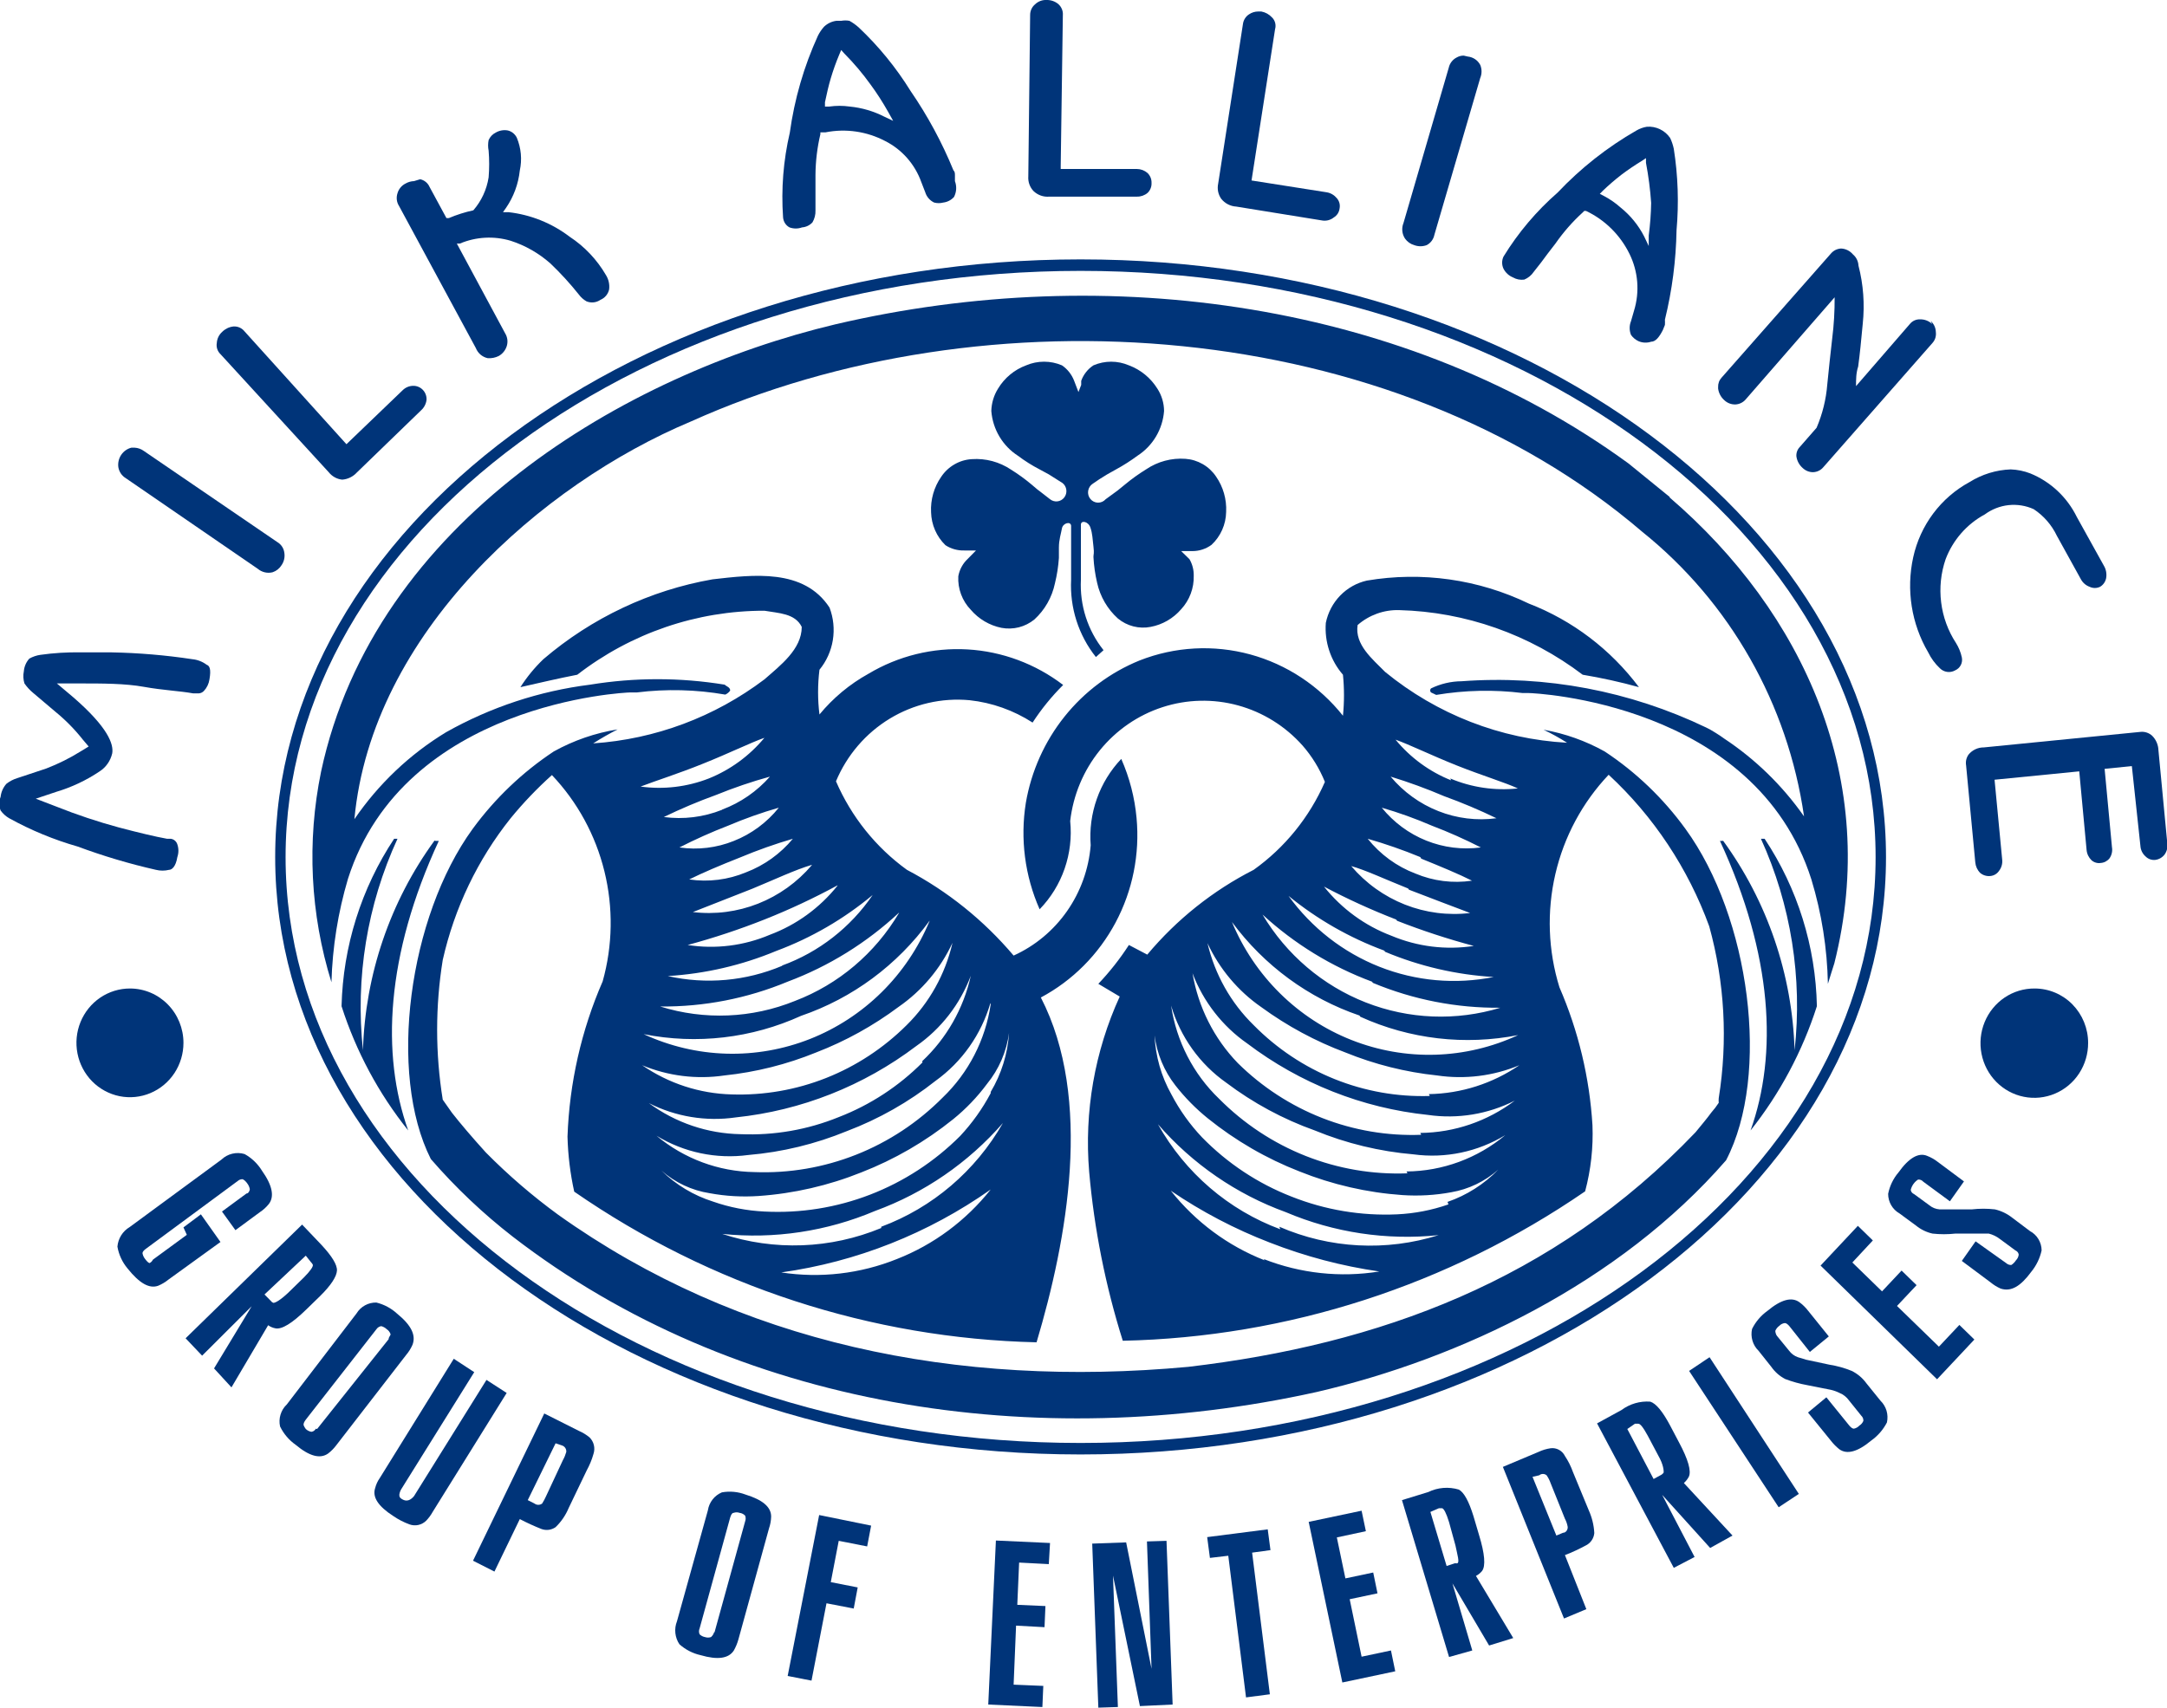 <svg width="85" height="67" viewBox="0 0 85 67" fill="none" xmlns="http://www.w3.org/2000/svg">
<g clip-path="url(#clip0_2307_1549)">
<path d="M7.196 40.917C7.196 41.339 7.073 41.751 6.843 42.102C6.612 42.453 6.284 42.726 5.901 42.887C5.517 43.049 5.095 43.091 4.688 43.009C4.281 42.926 3.907 42.723 3.613 42.425C3.32 42.127 3.12 41.747 3.039 41.333C2.958 40.919 2.999 40.49 3.158 40.1C3.317 39.711 3.586 39.377 3.931 39.143C4.276 38.909 4.682 38.784 5.097 38.784C5.654 38.784 6.188 39.008 6.581 39.408C6.975 39.808 7.196 40.351 7.196 40.917Z" fill="#003479"/>
<path d="M81.906 40.917C81.908 41.342 81.786 41.758 81.555 42.113C81.324 42.468 80.994 42.745 80.608 42.908C80.222 43.072 79.796 43.116 79.386 43.033C78.975 42.951 78.598 42.746 78.302 42.446C78.006 42.145 77.805 41.762 77.724 41.344C77.643 40.927 77.686 40.495 77.847 40.102C78.008 39.71 78.281 39.375 78.629 39.14C78.978 38.905 79.388 38.781 79.807 38.784C80.363 38.784 80.897 39.008 81.291 39.408C81.684 39.809 81.906 40.351 81.906 40.917Z" fill="#003479"/>
<path d="M42.386 57.066C24.971 57.066 10.794 46.548 10.794 33.628C10.794 20.708 24.971 10.177 42.386 10.177C59.801 10.177 73.978 20.72 73.978 33.628C73.978 46.536 59.801 57.066 42.386 57.066ZM42.386 10.628C25.223 10.628 11.202 20.94 11.202 33.628C11.202 46.316 25.187 56.615 42.386 56.615C59.585 56.615 73.57 46.304 73.57 33.628C73.57 20.952 59.561 10.628 42.386 10.628Z" fill="#003479"/>
<path d="M65.498 19.502L63.879 18.185C55.219 11.871 43.489 10.214 32.767 12.725C24.527 14.687 14.692 20.452 12.594 30.276C12.03 33.021 12.17 35.866 13.001 38.54C13.04 37.164 13.258 35.799 13.649 34.481C15.856 27.558 24.551 27.168 24.719 27.168H24.983C26.136 27.024 27.304 27.053 28.449 27.253C28.526 27.218 28.592 27.164 28.641 27.095C28.641 26.961 28.497 26.936 28.425 26.863C26.677 26.577 24.896 26.577 23.148 26.863C21.165 27.111 19.247 27.744 17.499 28.728C16.074 29.593 14.848 30.756 13.901 32.141C14.584 24.828 21.253 18.99 27.094 16.54C38.656 11.335 54.56 12.42 64.419 20.867C67.858 23.629 70.128 27.623 70.763 32.031C69.914 30.82 68.848 29.782 67.621 28.972L67.465 28.862L67.273 28.74C67.161 28.668 67.045 28.603 66.925 28.545C63.934 27.11 60.629 26.484 57.33 26.729C56.915 26.732 56.505 26.828 56.131 27.01C56.12 27.02 56.112 27.032 56.106 27.046C56.101 27.059 56.098 27.074 56.098 27.089C56.098 27.104 56.101 27.118 56.106 27.132C56.112 27.145 56.12 27.158 56.131 27.168L56.335 27.265C57.457 27.077 58.6 27.052 59.729 27.192H59.969C60.149 27.192 68.844 27.558 71.051 34.505C71.454 35.833 71.672 37.212 71.699 38.601C71.783 38.321 71.867 38.065 71.951 37.796C73.762 30.63 70.751 24.036 65.486 19.514" fill="#003479"/>
<path d="M47.519 21.379C47.697 21.214 47.839 21.015 47.938 20.793C48.037 20.571 48.091 20.33 48.095 20.087C48.12 19.591 47.98 19.102 47.699 18.697C47.564 18.497 47.386 18.33 47.178 18.21C46.97 18.09 46.739 18.019 46.5 18.002C45.953 17.962 45.409 18.108 44.953 18.417C44.668 18.593 44.395 18.788 44.137 19.002L43.837 19.246L43.37 19.587C43.332 19.63 43.285 19.665 43.233 19.688C43.181 19.711 43.125 19.723 43.068 19.722C43.011 19.721 42.955 19.708 42.904 19.683C42.853 19.658 42.807 19.623 42.771 19.578C42.734 19.534 42.707 19.483 42.692 19.427C42.677 19.371 42.674 19.313 42.683 19.256C42.692 19.199 42.713 19.144 42.745 19.096C42.776 19.048 42.817 19.008 42.866 18.977C43.022 18.868 43.202 18.746 43.429 18.612L43.777 18.417C44.069 18.258 44.349 18.079 44.617 17.881C44.913 17.69 45.161 17.433 45.343 17.128C45.524 16.823 45.633 16.48 45.66 16.125C45.658 15.813 45.566 15.508 45.397 15.248C45.134 14.827 44.742 14.505 44.281 14.334C44.061 14.24 43.824 14.191 43.585 14.191C43.346 14.191 43.11 14.24 42.89 14.334C42.669 14.478 42.5 14.692 42.41 14.943V15.101L42.302 15.382L42.134 14.943C42.039 14.695 41.872 14.482 41.654 14.334C41.432 14.239 41.194 14.191 40.953 14.191C40.712 14.191 40.474 14.239 40.251 14.334C39.792 14.503 39.403 14.825 39.148 15.248C38.983 15.511 38.892 15.814 38.884 16.125C38.912 16.48 39.02 16.823 39.202 17.128C39.383 17.433 39.631 17.69 39.927 17.881C40.196 18.083 40.481 18.263 40.779 18.417L41.139 18.612L41.678 18.953C41.761 19.019 41.815 19.116 41.827 19.223C41.839 19.329 41.81 19.436 41.744 19.52C41.679 19.604 41.584 19.658 41.479 19.671C41.375 19.683 41.269 19.653 41.187 19.587L40.779 19.27C40.671 19.197 40.575 19.099 40.467 19.014C40.213 18.8 39.944 18.605 39.663 18.429C39.206 18.122 38.663 17.976 38.116 18.015C37.877 18.029 37.645 18.099 37.437 18.22C37.229 18.34 37.051 18.508 36.917 18.709C36.636 19.114 36.496 19.604 36.521 20.099C36.534 20.588 36.736 21.053 37.085 21.391C37.306 21.535 37.566 21.607 37.828 21.598H38.284L37.96 21.927C37.766 22.107 37.636 22.347 37.589 22.61C37.576 22.852 37.613 23.094 37.698 23.32C37.782 23.547 37.913 23.753 38.08 23.926C38.392 24.29 38.814 24.538 39.28 24.633C39.506 24.676 39.739 24.669 39.963 24.613C40.186 24.556 40.395 24.451 40.575 24.304C40.983 23.93 41.264 23.436 41.379 22.89C41.46 22.562 41.512 22.228 41.535 21.89C41.535 21.769 41.535 21.622 41.535 21.488C41.535 21.171 41.618 20.94 41.654 20.733C41.69 20.525 41.99 20.44 42.014 20.623V22.744C41.959 23.842 42.305 24.923 42.986 25.779L43.286 25.51C42.664 24.731 42.348 23.746 42.398 22.744V20.586C42.398 20.404 42.686 20.452 42.77 20.696C42.854 20.94 42.854 21.147 42.89 21.439C42.926 21.732 42.89 21.732 42.89 21.854C42.908 22.195 42.956 22.533 43.034 22.866C43.154 23.408 43.44 23.898 43.849 24.267C44.027 24.414 44.233 24.519 44.455 24.576C44.677 24.633 44.908 24.64 45.133 24.596C45.598 24.509 46.021 24.264 46.332 23.902C46.661 23.546 46.838 23.073 46.824 22.585C46.828 22.358 46.77 22.134 46.656 21.939L46.332 21.622H46.776C47.042 21.622 47.303 21.536 47.519 21.379Z" fill="#003479"/>
<path d="M17.043 32.982C15.303 35.369 14.324 38.24 14.237 41.209C13.932 38.368 14.401 35.497 15.592 32.909H15.46C14.171 34.854 13.455 37.133 13.397 39.478C13.966 41.253 14.853 42.906 16.012 44.354C14.944 41.368 15.136 37.48 17.211 32.994H17.091" fill="#003479"/>
<path d="M67.585 32.982C69.325 35.369 70.304 38.24 70.392 41.209C70.707 38.372 70.251 35.501 69.072 32.909H69.216C70.507 34.852 71.22 37.134 71.267 39.478C70.699 41.251 69.817 42.903 68.665 44.354C69.732 41.368 69.54 37.48 67.465 32.994H67.573" fill="#003479"/>
<path d="M66.11 32.519C65.242 31.322 64.17 30.294 62.943 29.484C62.196 29.067 61.385 28.779 60.545 28.631C60.862 28.782 61.171 28.953 61.468 29.142C58.861 29 56.365 28.028 54.332 26.364C53.828 25.852 53.133 25.291 53.252 24.523C53.706 24.129 54.287 23.92 54.884 23.938C57.483 24.006 59.997 24.892 62.08 26.473C62.823 26.597 63.56 26.76 64.287 26.961C63.177 25.48 61.681 24.344 59.969 23.682C57.991 22.727 55.772 22.413 53.612 22.78C53.216 22.87 52.853 23.074 52.568 23.368C52.283 23.662 52.088 24.034 52.005 24.438C51.977 24.805 52.022 25.175 52.138 25.525C52.253 25.874 52.436 26.197 52.677 26.473C52.731 27.008 52.731 27.547 52.677 28.082C51.745 26.909 50.47 26.066 49.037 25.676C47.603 25.286 46.085 25.369 44.701 25.913C43.551 26.38 42.537 27.138 41.756 28.115C40.975 29.092 40.453 30.255 40.239 31.495C40.011 32.912 40.199 34.366 40.779 35.676C41.218 35.224 41.553 34.68 41.76 34.081C41.967 33.483 42.042 32.845 41.978 32.214C42.095 31.195 42.498 30.232 43.14 29.439C43.782 28.647 44.635 28.059 45.596 27.747C46.558 27.434 47.588 27.41 48.563 27.677C49.538 27.944 50.416 28.491 51.093 29.252C51.462 29.674 51.758 30.156 51.969 30.678C51.363 32.065 50.397 33.257 49.175 34.128C47.578 34.941 46.158 36.073 45.001 37.455L44.281 37.077C43.929 37.622 43.527 38.132 43.082 38.601L43.921 39.1C42.939 41.246 42.525 43.616 42.722 45.975C42.92 48.228 43.363 50.451 44.041 52.605C50.515 52.465 56.812 50.429 62.176 46.743C62.402 45.898 62.499 45.022 62.464 44.147C62.35 42.279 61.911 40.447 61.168 38.735C60.723 37.297 60.668 35.764 61.008 34.297C61.347 32.83 62.07 31.483 63.099 30.398C64.863 32.032 66.216 34.072 67.045 36.346C67.65 38.538 67.777 40.839 67.417 43.086C67.411 43.147 67.411 43.208 67.417 43.269C67.331 43.402 67.234 43.528 67.129 43.647C66.961 43.878 66.745 44.134 66.505 44.427C60.928 50.265 54.068 52.752 46.608 53.629C37.517 54.47 28.965 52.703 21.889 47.657C20.883 46.922 19.936 46.107 19.058 45.219C18.506 44.61 18.051 44.073 17.727 43.659L17.367 43.147C17.073 41.331 17.073 39.478 17.367 37.662C17.826 35.627 18.736 33.726 20.03 32.104C20.526 31.498 21.067 30.932 21.649 30.41C22.649 31.464 23.359 32.766 23.708 34.186C24.058 35.607 24.034 37.095 23.64 38.503C22.802 40.427 22.334 42.495 22.26 44.597C22.279 45.324 22.367 46.046 22.524 46.755C27.881 50.462 34.179 52.515 40.659 52.666C41.858 48.644 42.878 43.111 40.827 39.137C42.07 38.474 43.09 37.45 43.759 36.195C44.427 34.941 44.713 33.512 44.581 32.092C44.508 31.292 44.305 30.509 43.981 29.776C43.557 30.223 43.23 30.756 43.024 31.34C42.817 31.924 42.734 32.546 42.782 33.165C42.706 34.095 42.386 34.988 41.854 35.749C41.322 36.51 40.599 37.112 39.759 37.492C38.589 36.108 37.168 34.966 35.574 34.128C34.355 33.246 33.393 32.046 32.791 30.654C33.221 29.628 33.96 28.767 34.902 28.195C35.844 27.624 36.94 27.371 38.032 27.473C38.911 27.568 39.757 27.869 40.503 28.35C40.85 27.817 41.252 27.322 41.702 26.875C40.614 26.044 39.307 25.558 37.948 25.48C36.588 25.402 35.236 25.735 34.062 26.437C33.33 26.842 32.679 27.384 32.143 28.033C32.071 27.451 32.071 26.861 32.143 26.278C32.417 25.945 32.598 25.543 32.668 25.114C32.737 24.686 32.693 24.246 32.539 23.841C31.532 22.293 29.541 22.549 27.945 22.731C25.501 23.16 23.212 24.241 21.313 25.864C20.971 26.192 20.669 26.56 20.413 26.961C21.121 26.802 21.889 26.619 22.644 26.473C24.754 24.841 27.333 23.959 29.984 23.962C30.536 24.06 31.184 24.06 31.448 24.596C31.448 25.474 30.608 26.108 29.984 26.656C28.03 28.132 25.698 29.003 23.268 29.167C23.578 28.968 23.899 28.785 24.227 28.618C23.349 28.758 22.501 29.051 21.721 29.484C20.493 30.297 19.417 31.324 18.542 32.519C16.024 35.98 15.208 42.123 16.899 45.475C17.87 46.595 18.947 47.616 20.114 48.522C28.833 55.25 40.623 57.054 51.645 54.616C57.27 53.312 63.507 50.35 67.705 45.524C69.456 42.16 68.64 35.992 66.11 32.519ZM56.167 32.397C56.821 32.646 57.462 32.931 58.086 33.25C57.361 33.347 56.624 33.254 55.944 32.981C55.264 32.708 54.664 32.264 54.2 31.69C54.869 31.884 55.526 32.12 56.167 32.397ZM54.548 30.471C55.26 30.689 55.961 30.945 56.647 31.239C57.345 31.491 58.029 31.78 58.698 32.104C57.927 32.208 57.143 32.111 56.419 31.824C55.694 31.538 55.051 31.073 54.548 30.471ZM55.747 33.689C56.527 34.006 57.234 34.298 57.738 34.554C56.987 34.666 56.22 34.569 55.519 34.274C54.787 33.997 54.141 33.525 53.648 32.909C54.348 33.11 55.037 33.35 55.711 33.628L55.747 33.689ZM55.267 34.908C56.155 35.249 56.983 35.566 57.666 35.822C56.8 35.926 55.921 35.813 55.108 35.492C54.294 35.171 53.571 34.652 53.001 33.981C53.54 34.128 54.344 34.505 55.231 34.859L55.267 34.908ZM54.8 36.127C55.784 36.512 56.789 36.842 57.81 37.114C56.715 37.282 55.595 37.143 54.572 36.712C53.539 36.321 52.627 35.656 51.933 34.786C52.851 35.272 53.796 35.704 54.764 36.078L54.8 36.127ZM54.332 37.345C55.687 37.913 57.126 38.246 58.59 38.333C57.089 38.634 55.536 38.495 54.11 37.932C52.685 37.368 51.447 36.404 50.542 35.151C51.669 36.071 52.937 36.795 54.296 37.297L54.332 37.345ZM53.852 38.564C55.439 39.225 57.139 39.556 58.853 39.539C57.119 40.067 55.262 39.994 53.573 39.332C51.884 38.67 50.459 37.457 49.522 35.883C50.773 37.033 52.231 37.927 53.816 38.516L53.852 38.564ZM53.36 39.893C55.301 40.774 57.462 41.025 59.549 40.612C58.528 41.087 57.423 41.349 56.3 41.382C55.178 41.415 54.06 41.219 53.013 40.805C51.966 40.392 51.012 39.769 50.206 38.973C49.401 38.178 48.76 37.227 48.323 36.175C49.586 37.885 51.33 39.164 53.324 39.844L53.36 39.893ZM49.606 49.449C48.164 48.884 46.894 47.942 45.924 46.718C47.139 47.544 48.443 48.227 49.81 48.754C51.195 49.295 52.635 49.676 54.104 49.887C52.577 50.134 51.013 49.966 49.57 49.4L49.606 49.449ZM50.218 48.23C48.189 47.477 46.489 46.017 45.42 44.11C46.778 45.672 48.503 46.858 50.434 47.559C52.328 48.363 54.389 48.673 56.431 48.461C54.375 49.108 52.161 48.991 50.182 48.132L50.218 48.23ZM56.815 47.255C56.165 47.482 55.486 47.613 54.8 47.645C53.388 47.709 51.978 47.473 50.662 46.95C49.341 46.436 48.143 45.642 47.148 44.622C46.673 44.12 46.269 43.554 45.948 42.94C45.55 42.233 45.323 41.438 45.288 40.624C45.379 41.342 45.661 42.02 46.104 42.586C46.478 43.065 46.905 43.498 47.375 43.878C48.464 44.755 49.677 45.458 50.974 45.963C52.262 46.48 53.621 46.792 55.004 46.889C55.645 46.933 56.29 46.896 56.922 46.779C57.607 46.662 58.247 46.354 58.77 45.889C58.212 46.464 57.53 46.898 56.779 47.157L56.815 47.255ZM55.207 46.036C53.844 46.089 52.485 45.857 51.214 45.354C49.943 44.851 48.787 44.087 47.819 43.111C46.807 42.14 46.144 40.852 45.936 39.454C46.297 40.681 47.059 41.747 48.095 42.477C49.155 43.277 50.327 43.91 51.573 44.354C52.811 44.863 54.117 45.179 55.447 45.292C56.696 45.46 57.964 45.193 59.045 44.537C57.952 45.448 56.585 45.951 55.171 45.963L55.207 46.036ZM55.747 44.524C54.423 44.574 53.102 44.35 51.865 43.866C50.628 43.382 49.501 42.648 48.551 41.709C47.62 40.746 47.001 39.517 46.776 38.186C47.202 39.303 47.95 40.264 48.923 40.941C50.993 42.508 53.443 43.477 56.011 43.744C57.176 43.913 58.364 43.718 59.417 43.184C58.345 43.994 57.047 44.438 55.711 44.451L55.747 44.524ZM56.083 43.001C54.806 43.041 53.534 42.815 52.346 42.337C51.158 41.859 50.079 41.139 49.175 40.222C48.279 39.348 47.651 38.231 47.363 37.004C47.834 38.017 48.563 38.884 49.474 39.515C50.49 40.257 51.599 40.855 52.773 41.294C53.925 41.763 55.136 42.067 56.371 42.196C57.462 42.357 58.576 42.219 59.597 41.794C58.547 42.513 57.313 42.907 56.047 42.928L56.083 43.001ZM56.922 30.617C56.075 30.279 55.324 29.73 54.74 29.021C55.291 29.216 56.131 29.63 57.138 30.032C58.146 30.434 59.045 30.703 59.537 30.934C58.635 31.031 57.724 30.897 56.886 30.544L56.922 30.617ZM35.178 49.4C33.739 49.978 32.174 50.159 30.644 49.924C33.596 49.511 36.411 48.396 38.86 46.67C37.89 47.893 36.62 48.835 35.178 49.4ZM34.566 48.181C32.579 49.005 30.37 49.087 28.329 48.413C30.371 48.624 32.432 48.314 34.326 47.511C36.256 46.807 37.98 45.62 39.34 44.061C38.265 45.943 36.576 47.384 34.566 48.132V48.181ZM38.86 42.891C38.535 43.503 38.131 44.069 37.66 44.573C36.653 45.58 35.45 46.363 34.128 46.873C32.807 47.383 31.396 47.608 29.984 47.535C29.298 47.503 28.619 47.372 27.97 47.145C27.209 46.905 26.515 46.488 25.942 45.926C26.479 46.399 27.136 46.707 27.838 46.816C28.47 46.933 29.115 46.969 29.757 46.925C31.139 46.829 32.498 46.516 33.786 45.999C35.083 45.494 36.296 44.791 37.385 43.915C37.885 43.511 38.332 43.044 38.716 42.526C39.182 41.955 39.481 41.262 39.58 40.527C39.526 41.346 39.279 42.141 38.86 42.842V42.891ZM38.86 39.405C38.652 40.804 37.989 42.091 36.977 43.062C36.009 44.038 34.853 44.802 33.582 45.305C32.311 45.808 30.952 46.041 29.589 45.987C28.187 45.967 26.834 45.464 25.751 44.561C26.832 45.219 28.1 45.485 29.349 45.317C30.679 45.204 31.985 44.887 33.223 44.378C34.474 43.904 35.647 43.238 36.701 42.404C37.733 41.662 38.489 40.589 38.848 39.356L38.86 39.405ZM36.185 41.684C35.249 42.624 34.129 43.355 32.899 43.83C31.677 44.327 30.364 44.555 29.049 44.5C27.755 44.478 26.499 44.053 25.451 43.281C26.504 43.815 27.692 44.011 28.857 43.842C31.425 43.574 33.875 42.606 35.945 41.038C36.915 40.361 37.659 39.4 38.08 38.284C37.793 39.572 37.128 40.74 36.173 41.636L36.185 41.684ZM35.562 40.222C34.658 41.122 33.584 41.828 32.405 42.295C31.226 42.762 29.966 42.981 28.701 42.94C27.446 42.908 26.226 42.511 25.187 41.794C26.208 42.219 27.322 42.357 28.413 42.196C29.648 42.067 30.859 41.763 32.011 41.294C33.166 40.849 34.255 40.246 35.25 39.503C36.161 38.872 36.89 38.005 37.361 36.992C37.079 38.222 36.454 39.343 35.562 40.222ZM36.461 36.139C36.024 37.188 35.384 38.139 34.579 38.933C33.774 39.727 32.821 40.349 31.776 40.763C30.73 41.176 29.614 41.373 28.493 41.341C27.371 41.309 26.268 41.048 25.247 40.575C27.329 40.989 29.487 40.737 31.424 39.856C33.439 39.166 35.197 37.864 36.461 36.127V36.139ZM35.262 35.822C34.324 37.406 32.887 38.622 31.184 39.271C29.497 39.956 27.631 40.033 25.895 39.49C27.609 39.507 29.309 39.176 30.896 38.516C32.511 37.911 33.994 36.992 35.262 35.81V35.822ZM30.68 37.894C29.261 38.493 27.695 38.634 26.194 38.296C27.657 38.207 29.096 37.874 30.452 37.309C31.824 36.798 33.101 36.057 34.23 35.115C33.36 36.391 32.118 37.358 30.68 37.882V37.894ZM32.851 34.749C32.154 35.622 31.238 36.287 30.2 36.675C29.182 37.108 28.065 37.248 26.974 37.077C27.995 36.801 29 36.468 29.984 36.078C30.965 35.689 31.922 35.241 32.851 34.737V34.749ZM31.843 33.945C31.273 34.616 30.549 35.134 29.736 35.455C28.923 35.776 28.044 35.889 27.178 35.785L29.505 34.871C30.392 34.505 31.184 34.128 31.843 33.933V33.945ZM31.1 32.909C30.609 33.5 29.977 33.953 29.265 34.225C28.559 34.52 27.789 34.617 27.034 34.505C27.55 34.249 28.233 33.957 29.037 33.64C29.711 33.358 30.399 33.114 31.1 32.909ZM28.785 32.994C28.108 33.267 27.372 33.355 26.65 33.25C27.271 32.932 27.907 32.648 28.557 32.397C29.206 32.121 29.871 31.885 30.548 31.69C30.081 32.272 29.474 32.722 28.785 32.994ZM28.317 31.775C27.593 32.063 26.809 32.159 26.038 32.056C26.707 31.731 27.391 31.442 28.089 31.19C28.779 30.909 29.483 30.669 30.2 30.471C29.69 31.05 29.047 31.494 28.329 31.763L28.317 31.775ZM27.586 29.959C28.593 29.557 29.433 29.142 29.984 28.948C29.398 29.655 28.648 30.203 27.802 30.544C26.95 30.876 26.03 30.985 25.127 30.861C25.727 30.63 26.626 30.349 27.586 29.959Z" fill="#003479"/>
<path d="M5.997 49.424L7.328 48.449L7.196 48.157L7.88 47.645L8.648 48.73L6.609 50.204C6.485 50.305 6.347 50.387 6.201 50.448C5.853 50.57 5.469 50.351 5.001 49.766C4.797 49.522 4.66 49.228 4.606 48.912C4.619 48.755 4.67 48.603 4.753 48.469C4.837 48.335 4.951 48.224 5.085 48.145L8.683 45.5C8.803 45.385 8.95 45.304 9.11 45.266C9.27 45.227 9.438 45.232 9.595 45.28C9.875 45.435 10.111 45.662 10.279 45.938C10.686 46.511 10.77 46.95 10.543 47.242C10.443 47.366 10.326 47.472 10.195 47.559L9.235 48.266L8.707 47.535L9.667 46.828C9.751 46.828 9.799 46.706 9.799 46.657C9.784 46.578 9.752 46.502 9.703 46.438C9.657 46.368 9.595 46.309 9.523 46.267C9.486 46.265 9.449 46.27 9.414 46.283C9.379 46.295 9.347 46.315 9.319 46.341L5.721 48.998C5.637 49.059 5.589 49.12 5.589 49.168C5.602 49.249 5.635 49.324 5.685 49.388C5.757 49.485 5.817 49.546 5.865 49.558C5.923 49.531 5.97 49.483 5.997 49.424Z" fill="#003479"/>
<path d="M11.994 49.266L10.375 50.789L10.627 51.045C10.65 51.079 10.684 51.105 10.722 51.118C10.806 51.118 10.998 51.009 11.298 50.728L11.922 50.119C12.174 49.863 12.294 49.692 12.27 49.619C12.251 49.583 12.226 49.55 12.198 49.522L11.994 49.266ZM7.28 52.508L11.85 48.047L12.605 48.839C13.013 49.278 13.229 49.619 13.217 49.851C13.205 50.082 12.989 50.424 12.557 50.85L12.006 51.386C11.454 51.923 11.054 52.167 10.806 52.118C10.703 52.099 10.604 52.058 10.518 51.996L9.079 54.434L8.396 53.69L9.871 51.252L7.928 53.19L7.28 52.508Z" fill="#003479"/>
<path d="M12.438 56.067L15.244 52.544C15.244 52.447 15.34 52.386 15.316 52.337C15.289 52.262 15.239 52.198 15.172 52.154C15.112 52.096 15.037 52.054 14.956 52.032C14.917 52.037 14.88 52.05 14.847 52.072C14.814 52.093 14.785 52.121 14.764 52.154L11.994 55.701C11.922 55.799 11.898 55.86 11.91 55.921C11.931 55.973 11.96 56.022 11.994 56.067C12.054 56.124 12.129 56.162 12.21 56.177C12.21 56.177 12.318 56.177 12.39 56.055M13.985 51.533C14.067 51.399 14.182 51.288 14.319 51.214C14.455 51.139 14.609 51.102 14.764 51.106C15.068 51.181 15.349 51.331 15.58 51.545C16.132 51.996 16.324 52.386 16.18 52.764C16.116 52.91 16.031 53.045 15.928 53.166L13.193 56.701C13.101 56.825 12.992 56.936 12.869 57.03C12.557 57.249 12.138 57.139 11.598 56.688C11.338 56.505 11.127 56.258 10.986 55.969C10.951 55.814 10.957 55.653 11.004 55.501C11.05 55.349 11.135 55.212 11.25 55.104L13.985 51.533Z" fill="#003479"/>
<path d="M19.082 54.141L19.874 54.653L16.971 59.321C16.902 59.446 16.817 59.56 16.719 59.663C16.634 59.748 16.527 59.806 16.41 59.832C16.294 59.858 16.172 59.85 16.06 59.809C15.835 59.727 15.622 59.616 15.424 59.48C14.836 59.102 14.596 58.736 14.716 58.383C14.752 58.242 14.813 58.11 14.896 57.993L17.799 53.312L18.602 53.837L15.76 58.395C15.71 58.468 15.677 58.551 15.664 58.639C15.664 58.712 15.664 58.773 15.82 58.846C15.976 58.919 16.12 58.846 16.24 58.7L19.082 54.141Z" fill="#003479"/>
<path d="M21.793 56.628L20.701 58.858L20.965 58.992C21.009 59.025 21.061 59.042 21.115 59.042C21.169 59.042 21.222 59.025 21.265 58.992C21.324 58.899 21.376 58.801 21.421 58.7L22.081 57.286C22.137 57.186 22.181 57.079 22.212 56.969C22.218 56.913 22.204 56.857 22.173 56.811C22.143 56.764 22.097 56.73 22.045 56.713L21.793 56.628ZM19.394 61.661L18.554 61.235L21.349 55.458L22.704 56.14C22.855 56.205 22.997 56.291 23.124 56.396C23.207 56.478 23.267 56.582 23.294 56.696C23.322 56.81 23.317 56.93 23.28 57.042C23.217 57.267 23.128 57.484 23.016 57.688L22.308 59.163C22.19 59.448 22.014 59.706 21.793 59.919C21.713 59.974 21.621 60.01 21.526 60.023C21.43 60.035 21.332 60.025 21.241 59.992C20.95 59.877 20.666 59.747 20.389 59.602L19.394 61.661Z" fill="#003479"/>
<path d="M28.029 64.038L29.229 59.687C29.255 59.616 29.255 59.538 29.229 59.468C29.172 59.407 29.095 59.368 29.013 59.358C28.935 59.33 28.851 59.33 28.773 59.358C28.713 59.358 28.677 59.431 28.641 59.541L27.442 63.892C27.426 63.928 27.417 63.968 27.417 64.008C27.417 64.048 27.426 64.087 27.442 64.124C27.502 64.18 27.577 64.218 27.658 64.233C27.732 64.257 27.811 64.257 27.886 64.233C27.886 64.233 27.982 64.16 28.006 64.05M27.766 59.26C27.79 59.104 27.853 58.957 27.95 58.833C28.046 58.709 28.173 58.613 28.317 58.553C28.627 58.498 28.946 58.527 29.241 58.639C29.913 58.846 30.248 59.126 30.248 59.504C30.244 59.662 30.216 59.818 30.164 59.967L28.965 64.319C28.923 64.472 28.862 64.619 28.785 64.757C28.581 65.074 28.149 65.135 27.478 64.94C27.171 64.871 26.886 64.724 26.65 64.513C26.562 64.383 26.508 64.232 26.491 64.075C26.474 63.917 26.496 63.758 26.554 63.612L27.766 59.26Z" fill="#003479"/>
<path d="M31.831 65.94L30.896 65.757L32.131 59.443L34.17 59.858L34.014 60.674L32.899 60.455L32.587 62.076L33.643 62.283L33.487 63.112L32.419 62.905L31.831 65.94Z" fill="#003479"/>
<path d="M40.887 66.976L38.764 66.878L39.064 60.443L41.187 60.54L41.139 61.369L39.975 61.308L39.903 62.966L41.007 63.014L40.971 63.843L39.855 63.782L39.759 66.098L40.923 66.147L40.887 66.976Z" fill="#003479"/>
<path d="M45.169 65.476L44.989 60.479L45.756 60.455L45.996 66.878L44.713 66.939L43.657 61.82L43.849 66.975L43.082 67L42.842 60.564L44.173 60.516L45.169 65.476Z" fill="#003479"/>
<path d="M49.81 66.476L48.875 66.598L48.179 61.04L47.459 61.125L47.351 60.309L49.726 60.004L49.834 60.82L49.114 60.918L49.81 66.476Z" fill="#003479"/>
<path d="M54.728 65.574L52.653 66.013L51.333 59.711L53.408 59.273L53.576 60.077L52.437 60.321L52.773 61.929L53.864 61.698L54.032 62.515L52.941 62.746L53.408 65.001L54.56 64.757L54.728 65.574Z" fill="#003479"/>
<path d="M56.107 59.321L56.743 61.442L57.078 61.332C57.109 61.343 57.143 61.343 57.174 61.332C57.246 61.271 57.174 61.04 57.09 60.638L56.839 59.723C56.731 59.37 56.635 59.187 56.563 59.175H56.443L56.107 59.321ZM56.839 65.013L54.992 58.858L56.023 58.541C56.397 58.359 56.824 58.325 57.222 58.444C57.426 58.553 57.618 58.907 57.798 59.492L58.014 60.223C58.242 60.967 58.278 61.442 58.134 61.637C58.068 61.718 57.986 61.784 57.894 61.832L59.357 64.27L58.41 64.562L56.971 62.124L57.75 64.757L56.839 65.013Z" fill="#003479"/>
<path d="M60.113 57.944L61.048 60.248L61.312 60.138C61.432 60.138 61.504 60.004 61.492 59.906C61.473 59.795 61.437 59.688 61.384 59.589L60.821 58.188C60.783 58.079 60.73 57.977 60.665 57.883C60.624 57.849 60.573 57.831 60.521 57.831C60.468 57.831 60.417 57.849 60.377 57.883L60.113 57.944ZM62.224 63.136L61.348 63.502L58.95 57.554L60.341 56.969C60.493 56.897 60.654 56.847 60.821 56.823C60.934 56.808 61.049 56.829 61.15 56.884C61.251 56.938 61.333 57.023 61.384 57.127C61.513 57.32 61.618 57.529 61.696 57.749L62.32 59.26C62.446 59.54 62.52 59.842 62.536 60.15C62.527 60.249 62.494 60.345 62.439 60.428C62.385 60.511 62.311 60.579 62.224 60.625C61.952 60.773 61.672 60.904 61.384 61.015L62.224 63.136Z" fill="#003479"/>
<path d="M63.831 56.067L64.862 58.029L65.174 57.859C65.208 57.837 65.237 57.807 65.258 57.773C65.258 57.7 65.258 57.481 65.042 57.103L64.635 56.335C64.455 56.006 64.335 55.847 64.251 55.86H64.131L63.831 56.067ZM65.654 61.515L62.644 55.847L63.603 55.323C63.928 55.081 64.328 54.964 64.731 54.994C64.958 55.067 65.21 55.372 65.498 55.908L65.858 56.591C66.218 57.261 66.35 57.724 66.242 57.944C66.192 58.036 66.127 58.118 66.05 58.188L67.957 60.248L67.081 60.735L65.198 58.651L66.47 61.089L65.654 61.515Z" fill="#003479"/>
<path d="M70.559 58.614L69.768 59.138L66.254 53.788L67.057 53.251L70.559 58.614Z" fill="#003479"/>
<path d="M70.919 55.421L71.639 54.824L72.538 55.933C72.61 56.018 72.67 56.055 72.718 56.055C72.801 56.038 72.877 55.996 72.934 55.933C73.004 55.89 73.058 55.826 73.09 55.75C73.093 55.711 73.086 55.672 73.072 55.637C73.057 55.601 73.035 55.569 73.006 55.543L72.526 54.946C72.433 54.814 72.304 54.712 72.155 54.653C72.048 54.599 71.935 54.558 71.819 54.531L70.895 54.348C70.597 54.294 70.304 54.213 70.02 54.105C69.805 53.992 69.62 53.829 69.48 53.629L68.976 52.995C68.865 52.888 68.784 52.752 68.74 52.603C68.695 52.453 68.69 52.294 68.724 52.142C68.863 51.86 69.07 51.617 69.324 51.435C69.864 50.984 70.284 50.875 70.583 51.094C70.71 51.187 70.823 51.298 70.919 51.423L71.735 52.435L70.991 53.044L70.188 52.032C70.116 51.947 70.056 51.911 70.008 51.911C69.925 51.921 69.849 51.96 69.792 52.02C69.723 52.069 69.669 52.137 69.636 52.215C69.636 52.215 69.636 52.337 69.708 52.422L70.176 52.995C70.264 53.114 70.385 53.203 70.523 53.251L70.847 53.349L71.759 53.544C72.059 53.591 72.353 53.673 72.634 53.788C72.862 53.901 73.06 54.068 73.21 54.275L73.762 54.958C73.873 55.066 73.954 55.201 73.999 55.35C74.043 55.5 74.048 55.659 74.014 55.811C73.868 56.093 73.659 56.335 73.402 56.518C72.862 56.969 72.442 57.078 72.143 56.859C72.023 56.762 71.914 56.652 71.819 56.53L70.919 55.421Z" fill="#003479"/>
<path d="M77.444 52.557L75.981 54.117L71.411 49.656L72.874 48.096L73.462 48.669L72.658 49.534L73.822 50.667L74.589 49.851L75.177 50.424L74.409 51.24L76.053 52.837L76.856 51.984L77.444 52.557Z" fill="#003479"/>
<path d="M76.952 49.473L77.492 48.705L78.691 49.558C78.719 49.584 78.751 49.603 78.786 49.616C78.821 49.629 78.858 49.634 78.895 49.632C78.967 49.584 79.028 49.522 79.075 49.449C79.135 49.39 79.173 49.313 79.183 49.229C79.183 49.229 79.183 49.12 79.051 49.059L78.439 48.608C78.311 48.51 78.164 48.439 78.008 48.4H77.636H76.7C76.401 48.433 76.1 48.433 75.801 48.4C75.564 48.347 75.342 48.239 75.153 48.084L74.505 47.608C74.371 47.532 74.259 47.421 74.181 47.286C74.103 47.151 74.061 46.997 74.062 46.84C74.124 46.529 74.264 46.239 74.469 45.999C74.877 45.426 75.261 45.207 75.597 45.353C75.743 45.41 75.881 45.488 76.005 45.585L77.036 46.353L76.484 47.133L75.441 46.365C75.415 46.336 75.384 46.313 75.349 46.298C75.313 46.284 75.275 46.277 75.237 46.28C75.094 46.371 74.991 46.515 74.949 46.682C74.949 46.682 74.949 46.791 75.081 46.852L75.681 47.291C75.794 47.384 75.932 47.439 76.077 47.45H76.412H77.348C77.647 47.416 77.948 47.416 78.248 47.45C78.496 47.507 78.73 47.62 78.931 47.779L79.627 48.303C79.763 48.375 79.877 48.484 79.957 48.617C80.037 48.75 80.081 48.903 80.082 49.059C80.015 49.368 79.875 49.656 79.675 49.9C79.255 50.472 78.883 50.692 78.475 50.558C78.333 50.496 78.2 50.414 78.08 50.314L76.952 49.473Z" fill="#003479"/>
<path d="M3.166 25.596C2.637 25.586 2.108 25.619 1.583 25.693C1.432 25.715 1.285 25.765 1.151 25.84C1.026 25.977 0.95 26.153 0.935 26.339C0.903 26.497 0.911 26.661 0.959 26.815C1.057 26.956 1.175 27.084 1.307 27.192L2.171 27.924C2.569 28.249 2.931 28.616 3.25 29.021L3.478 29.289L3.178 29.472C2.745 29.743 2.287 29.971 1.811 30.154L0.672 30.532C0.52 30.579 0.378 30.654 0.252 30.752C0.125 30.894 0.045 31.073 0.024 31.263C-0.042 31.436 -0.042 31.627 0.024 31.8C0.114 31.924 0.228 32.028 0.36 32.104C1.212 32.575 2.113 32.947 3.046 33.214C4.049 33.586 5.075 33.892 6.117 34.128C6.286 34.17 6.463 34.17 6.633 34.128C6.74 34.128 6.896 34.006 6.956 33.628C7.012 33.466 7.012 33.29 6.956 33.128C6.938 33.07 6.903 33.018 6.857 32.979C6.81 32.94 6.753 32.916 6.693 32.909H6.549C6.081 32.824 5.469 32.677 4.678 32.47C3.835 32.242 3.006 31.965 2.195 31.641L1.403 31.337L2.207 31.068C2.811 30.888 3.385 30.617 3.91 30.264C4.159 30.103 4.335 29.849 4.402 29.557C4.462 29.204 4.246 28.545 2.866 27.351L2.231 26.815H3.07C4.042 26.815 4.905 26.815 5.649 26.949C6.393 27.083 7.04 27.107 7.58 27.205H7.796C7.874 27.2 7.947 27.165 8 27.107C8.116 26.983 8.191 26.826 8.216 26.656C8.288 26.242 8.216 26.12 8.108 26.083C7.943 25.959 7.748 25.884 7.544 25.864C6.495 25.705 5.438 25.616 4.378 25.596C3.934 25.596 3.526 25.596 3.166 25.596Z" fill="#003479"/>
<path d="M5.277 17.564H5.157C4.993 17.604 4.85 17.705 4.754 17.847C4.659 17.989 4.619 18.161 4.642 18.331C4.657 18.419 4.69 18.503 4.74 18.577C4.789 18.65 4.854 18.712 4.929 18.758L10.111 22.317C10.191 22.385 10.287 22.433 10.389 22.456C10.491 22.48 10.597 22.478 10.698 22.451C10.843 22.402 10.966 22.303 11.046 22.171C11.141 22.032 11.18 21.862 11.154 21.695C11.144 21.608 11.114 21.523 11.066 21.449C11.018 21.375 10.954 21.314 10.878 21.269L5.649 17.698C5.54 17.617 5.411 17.571 5.277 17.564Z" fill="#003479"/>
<path d="M9.151 12.81C8.989 12.828 8.837 12.901 8.719 13.017C8.657 13.072 8.605 13.139 8.568 13.214C8.531 13.29 8.509 13.372 8.504 13.456C8.49 13.536 8.496 13.617 8.521 13.694C8.546 13.77 8.59 13.839 8.648 13.895L12.893 18.526C12.958 18.608 13.038 18.676 13.128 18.726C13.219 18.777 13.318 18.808 13.421 18.819C13.641 18.804 13.847 18.703 13.997 18.539L16.515 16.101C16.635 15.994 16.712 15.847 16.731 15.687C16.735 15.616 16.724 15.545 16.699 15.478C16.675 15.412 16.637 15.351 16.589 15.3C16.541 15.249 16.483 15.208 16.419 15.18C16.355 15.152 16.285 15.138 16.216 15.138C16.059 15.137 15.909 15.198 15.796 15.309L13.589 17.429L9.595 13.005C9.542 12.938 9.474 12.885 9.397 12.851C9.32 12.817 9.235 12.803 9.151 12.81Z" fill="#003479"/>
<path d="M16.24 7.106C16.122 7.11 16.006 7.143 15.904 7.203C15.829 7.241 15.762 7.294 15.709 7.359C15.655 7.424 15.615 7.5 15.592 7.581C15.564 7.664 15.555 7.752 15.565 7.838C15.575 7.925 15.605 8.008 15.652 8.081L18.662 13.651C18.702 13.752 18.765 13.842 18.846 13.912C18.928 13.982 19.026 14.031 19.13 14.053C19.279 14.064 19.428 14.035 19.562 13.968C19.709 13.886 19.82 13.751 19.874 13.59C19.902 13.506 19.911 13.416 19.901 13.327C19.89 13.239 19.861 13.154 19.814 13.078L17.919 9.556H18.039C18.671 9.289 19.373 9.251 20.03 9.446C20.604 9.631 21.134 9.934 21.589 10.336C21.987 10.716 22.36 11.123 22.704 11.555C22.785 11.664 22.887 11.756 23.004 11.823C23.094 11.86 23.191 11.873 23.288 11.863C23.384 11.852 23.476 11.817 23.556 11.762C23.639 11.727 23.713 11.672 23.772 11.602C23.83 11.532 23.872 11.449 23.892 11.36C23.918 11.164 23.875 10.966 23.772 10.799C23.418 10.189 22.929 9.672 22.344 9.288C21.644 8.755 20.816 8.423 19.946 8.325H19.73L19.85 8.154C20.147 7.72 20.333 7.217 20.389 6.691C20.483 6.259 20.441 5.807 20.27 5.399C20.235 5.33 20.186 5.269 20.126 5.22C20.066 5.172 19.996 5.137 19.922 5.119C19.757 5.088 19.587 5.118 19.442 5.204C19.319 5.265 19.221 5.369 19.166 5.497C19.139 5.634 19.139 5.775 19.166 5.911C19.195 6.26 19.195 6.611 19.166 6.96C19.091 7.44 18.883 7.888 18.566 8.252C18.238 8.323 17.917 8.425 17.607 8.556H17.511L16.851 7.337C16.818 7.26 16.767 7.192 16.702 7.139C16.637 7.086 16.561 7.049 16.48 7.033L16.24 7.106Z" fill="#003479"/>
<path d="M37.457 7.106C37.457 7.106 37.457 6.972 37.457 6.887C37.457 6.801 37.457 6.74 37.397 6.679C36.949 5.585 36.386 4.543 35.718 3.571C35.148 2.651 34.463 1.811 33.679 1.073C33.568 0.974 33.447 0.888 33.319 0.817C33.212 0.797 33.102 0.797 32.995 0.817H32.803C32.623 0.841 32.455 0.922 32.323 1.048C32.228 1.154 32.147 1.273 32.083 1.402C31.533 2.607 31.162 3.889 30.98 5.205C30.726 6.293 30.637 7.416 30.716 8.532C30.723 8.613 30.749 8.691 30.793 8.76C30.837 8.828 30.897 8.884 30.968 8.922C31.127 8.98 31.301 8.98 31.46 8.922C31.615 8.911 31.76 8.841 31.867 8.727C31.952 8.584 31.994 8.419 31.987 8.252C31.987 7.886 31.987 7.423 31.987 6.85C31.992 6.316 32.056 5.785 32.179 5.265V5.192H32.383C33.178 5.035 34.002 5.156 34.722 5.534C35.379 5.866 35.886 6.442 36.137 7.142L36.293 7.545C36.32 7.633 36.365 7.714 36.425 7.783C36.485 7.853 36.559 7.908 36.641 7.947C36.759 7.978 36.883 7.978 37.001 7.947C37.162 7.928 37.311 7.85 37.421 7.728C37.47 7.632 37.498 7.528 37.505 7.421C37.511 7.313 37.494 7.206 37.457 7.106ZM34.698 4.583C34.271 4.363 33.807 4.227 33.331 4.181C33.064 4.143 32.794 4.143 32.527 4.181H32.359V4.01C32.431 3.669 32.503 3.352 32.587 3.072C32.682 2.753 32.794 2.439 32.923 2.133L32.995 1.962L33.115 2.096C33.49 2.474 33.835 2.882 34.146 3.315C34.395 3.654 34.623 4.009 34.83 4.376L35.034 4.741L34.698 4.583Z" fill="#003479"/>
<path d="M41.055 -2.67503e-05C40.971 -0.005 40.888 0.008 40.809 0.037C40.731 0.067 40.66 0.112 40.599 0.171C40.539 0.221 40.49 0.284 40.457 0.356C40.424 0.428 40.407 0.506 40.407 0.585L40.335 6.923C40.327 7.028 40.342 7.133 40.377 7.232C40.412 7.33 40.467 7.42 40.539 7.496C40.622 7.575 40.72 7.636 40.828 7.674C40.935 7.711 41.049 7.726 41.163 7.715H44.593C44.746 7.719 44.895 7.667 45.013 7.569C45.065 7.519 45.106 7.459 45.133 7.391C45.16 7.324 45.172 7.252 45.169 7.179C45.171 7.106 45.159 7.034 45.132 6.967C45.105 6.9 45.064 6.839 45.013 6.789C44.896 6.687 44.747 6.631 44.593 6.63H41.606V6.509L41.69 0.597C41.697 0.515 41.684 0.432 41.652 0.356C41.621 0.28 41.572 0.212 41.511 0.158C41.382 0.052 41.22 -0.004 41.055 -2.67503e-05Z" fill="#003479"/>
<path d="M49.354 0.451C49.227 0.451 49.102 0.489 48.995 0.561C48.93 0.602 48.875 0.658 48.834 0.723C48.792 0.788 48.765 0.862 48.755 0.938L47.783 7.203C47.761 7.306 47.76 7.412 47.78 7.515C47.801 7.618 47.843 7.715 47.903 7.801C47.975 7.89 48.064 7.964 48.165 8.016C48.267 8.068 48.377 8.099 48.491 8.105L51.885 8.654C51.962 8.664 52.039 8.658 52.113 8.637C52.187 8.616 52.257 8.581 52.317 8.532C52.379 8.495 52.432 8.444 52.472 8.382C52.511 8.321 52.536 8.251 52.545 8.178C52.559 8.107 52.557 8.034 52.538 7.964C52.519 7.894 52.484 7.83 52.437 7.776C52.336 7.654 52.196 7.571 52.041 7.545L49.091 7.081L50.014 1.146C50.038 1.065 50.039 0.979 50.018 0.897C49.996 0.815 49.954 0.741 49.894 0.683C49.782 0.562 49.635 0.481 49.474 0.451H49.354Z" fill="#003479"/>
<path d="M57.414 2.182C57.318 2.181 57.222 2.206 57.138 2.255C57.06 2.294 56.992 2.351 56.938 2.42C56.884 2.49 56.846 2.571 56.827 2.657L55.051 8.751C55.011 8.85 54.995 8.957 55.006 9.064C55.016 9.17 55.053 9.272 55.111 9.361C55.199 9.485 55.326 9.576 55.471 9.617C55.63 9.677 55.805 9.677 55.963 9.617C56.039 9.577 56.106 9.52 56.158 9.45C56.21 9.38 56.246 9.3 56.263 9.214L58.062 3.059C58.096 2.978 58.113 2.891 58.113 2.803C58.113 2.715 58.096 2.628 58.062 2.547C58.013 2.456 57.943 2.377 57.857 2.32C57.771 2.263 57.672 2.228 57.57 2.218L57.414 2.182Z" fill="#003479"/>
<path d="M65.654 5.838C65.623 5.691 65.575 5.547 65.51 5.412C65.409 5.264 65.271 5.147 65.112 5.07C64.952 4.993 64.775 4.959 64.599 4.973C64.455 4.996 64.317 5.046 64.191 5.119C63.048 5.774 62.005 6.595 61.096 7.557C60.268 8.28 59.552 9.126 58.974 10.068C58.939 10.142 58.921 10.223 58.921 10.305C58.921 10.387 58.939 10.469 58.974 10.543C59.054 10.698 59.186 10.819 59.345 10.884C59.48 10.962 59.636 10.992 59.789 10.97C59.94 10.908 60.07 10.802 60.161 10.665L60.449 10.299C60.605 10.08 60.797 9.836 61.012 9.556C61.322 9.11 61.68 8.701 62.08 8.337L62.14 8.276H62.212C62.95 8.625 63.551 9.218 63.915 9.958C64.257 10.65 64.322 11.449 64.095 12.188L63.975 12.603C63.906 12.775 63.906 12.967 63.975 13.139C64.048 13.244 64.148 13.328 64.263 13.383C64.422 13.454 64.601 13.462 64.766 13.407C64.946 13.407 65.09 13.212 65.222 12.956L65.306 12.749C65.31 12.68 65.31 12.611 65.306 12.542C65.588 11.393 65.741 10.215 65.762 9.032C65.856 7.967 65.82 6.894 65.654 5.838ZM64.671 9.239V9.653L64.491 9.275C64.265 8.835 63.95 8.449 63.567 8.142C63.363 7.96 63.137 7.805 62.895 7.679L62.752 7.606L62.871 7.484C63.101 7.264 63.341 7.057 63.591 6.862C63.858 6.661 64.134 6.474 64.419 6.301L64.563 6.204V6.387C64.661 6.906 64.73 7.431 64.766 7.959C64.759 8.387 64.727 8.815 64.671 9.239Z" fill="#003479"/>
<path d="M78.871 18.417C78.298 18.438 77.74 18.61 77.252 18.916C76.697 19.217 76.212 19.637 75.831 20.146C75.45 20.655 75.182 21.242 75.045 21.866C74.765 23.14 74.975 24.474 75.633 25.596C75.746 25.829 75.901 26.04 76.089 26.217C76.166 26.296 76.266 26.346 76.374 26.362C76.483 26.377 76.593 26.357 76.688 26.303C76.784 26.262 76.863 26.189 76.912 26.095C76.96 26.002 76.974 25.894 76.952 25.791C76.909 25.592 76.831 25.402 76.724 25.23C76.411 24.751 76.211 24.204 76.141 23.633C76.07 23.062 76.13 22.483 76.317 21.939C76.604 21.186 77.149 20.563 77.852 20.184C78.126 19.982 78.447 19.856 78.784 19.819C79.121 19.783 79.461 19.837 79.771 19.977C80.163 20.235 80.478 20.598 80.682 21.025L81.618 22.719C81.692 22.861 81.816 22.97 81.966 23.024C82.029 23.054 82.099 23.07 82.169 23.07C82.24 23.07 82.309 23.054 82.373 23.024C82.435 22.988 82.488 22.938 82.529 22.88C82.571 22.821 82.599 22.754 82.613 22.683C82.643 22.51 82.609 22.332 82.517 22.183L81.462 20.282C81.08 19.505 80.431 18.898 79.639 18.575C79.393 18.48 79.134 18.427 78.871 18.417Z" fill="#003479"/>
<path d="M83.957 28.716L77.816 29.325C77.701 29.324 77.588 29.348 77.485 29.397C77.381 29.445 77.289 29.517 77.216 29.606C77.173 29.667 77.142 29.736 77.125 29.809C77.109 29.882 77.107 29.958 77.12 30.032L77.48 33.835C77.494 33.992 77.562 34.139 77.672 34.249C77.727 34.295 77.79 34.33 77.858 34.35C77.926 34.371 77.997 34.379 78.068 34.371C78.137 34.365 78.204 34.344 78.265 34.308C78.325 34.272 78.376 34.223 78.415 34.164C78.51 34.039 78.553 33.882 78.535 33.725L78.236 30.593L81.558 30.264L81.846 33.348C81.859 33.501 81.928 33.644 82.037 33.75C82.086 33.794 82.143 33.826 82.205 33.845C82.268 33.864 82.333 33.869 82.397 33.859C82.465 33.855 82.53 33.836 82.59 33.805C82.65 33.773 82.703 33.73 82.745 33.677C82.789 33.614 82.82 33.542 82.836 33.467C82.853 33.392 82.854 33.314 82.841 33.238L82.553 30.166L83.621 30.057L83.957 33.189C83.962 33.269 83.982 33.346 84.017 33.417C84.052 33.488 84.101 33.552 84.16 33.603C84.21 33.654 84.271 33.692 84.337 33.715C84.404 33.738 84.474 33.746 84.544 33.738C84.686 33.719 84.815 33.644 84.904 33.53C84.995 33.404 85.034 33.247 85.012 33.092L84.664 29.435C84.657 29.224 84.572 29.023 84.424 28.874C84.362 28.815 84.288 28.77 84.207 28.743C84.127 28.716 84.041 28.706 83.957 28.716Z" fill="#003479"/>
<path d="M75.789 12.713C75.659 12.59 75.486 12.524 75.309 12.53C75.234 12.527 75.159 12.543 75.09 12.574C75.022 12.606 74.961 12.653 74.913 12.713L72.802 15.15C72.802 14.894 72.802 14.638 72.886 14.382C72.958 13.846 72.994 13.456 73.066 12.7C73.147 11.937 73.09 11.164 72.898 10.421C72.894 10.337 72.873 10.254 72.836 10.179C72.799 10.103 72.746 10.036 72.682 9.982C72.624 9.913 72.553 9.857 72.472 9.817C72.392 9.777 72.304 9.754 72.215 9.751C72.139 9.755 72.065 9.774 71.997 9.807C71.929 9.841 71.869 9.888 71.819 9.946L67.525 14.821C67.48 14.87 67.445 14.928 67.423 14.99C67.4 15.053 67.39 15.12 67.393 15.187V15.248C67.417 15.422 67.502 15.583 67.633 15.699C67.749 15.811 67.904 15.872 68.065 15.869C68.142 15.866 68.218 15.848 68.288 15.814C68.358 15.781 68.421 15.733 68.472 15.674L71.963 11.664C71.967 12.206 71.935 12.748 71.867 13.285C71.795 13.883 71.735 14.504 71.675 15.077C71.629 15.666 71.487 16.242 71.255 16.784L70.595 17.539C70.549 17.587 70.513 17.644 70.49 17.707C70.467 17.77 70.458 17.838 70.463 17.905C70.487 18.08 70.573 18.24 70.703 18.356C70.759 18.411 70.824 18.454 70.897 18.484C70.969 18.513 71.046 18.528 71.123 18.526C71.199 18.523 71.273 18.504 71.341 18.471C71.409 18.437 71.47 18.39 71.519 18.331L75.801 13.456C75.852 13.399 75.891 13.332 75.914 13.258C75.936 13.184 75.943 13.106 75.933 13.029C75.931 12.946 75.912 12.864 75.877 12.788C75.841 12.713 75.791 12.645 75.729 12.591" fill="#003479"/>
</g>
<defs>
<clipPath id="clip0_2307_1549">
<rect width="85" height="67" fill="white"/>
</clipPath>
</defs>
</svg>
